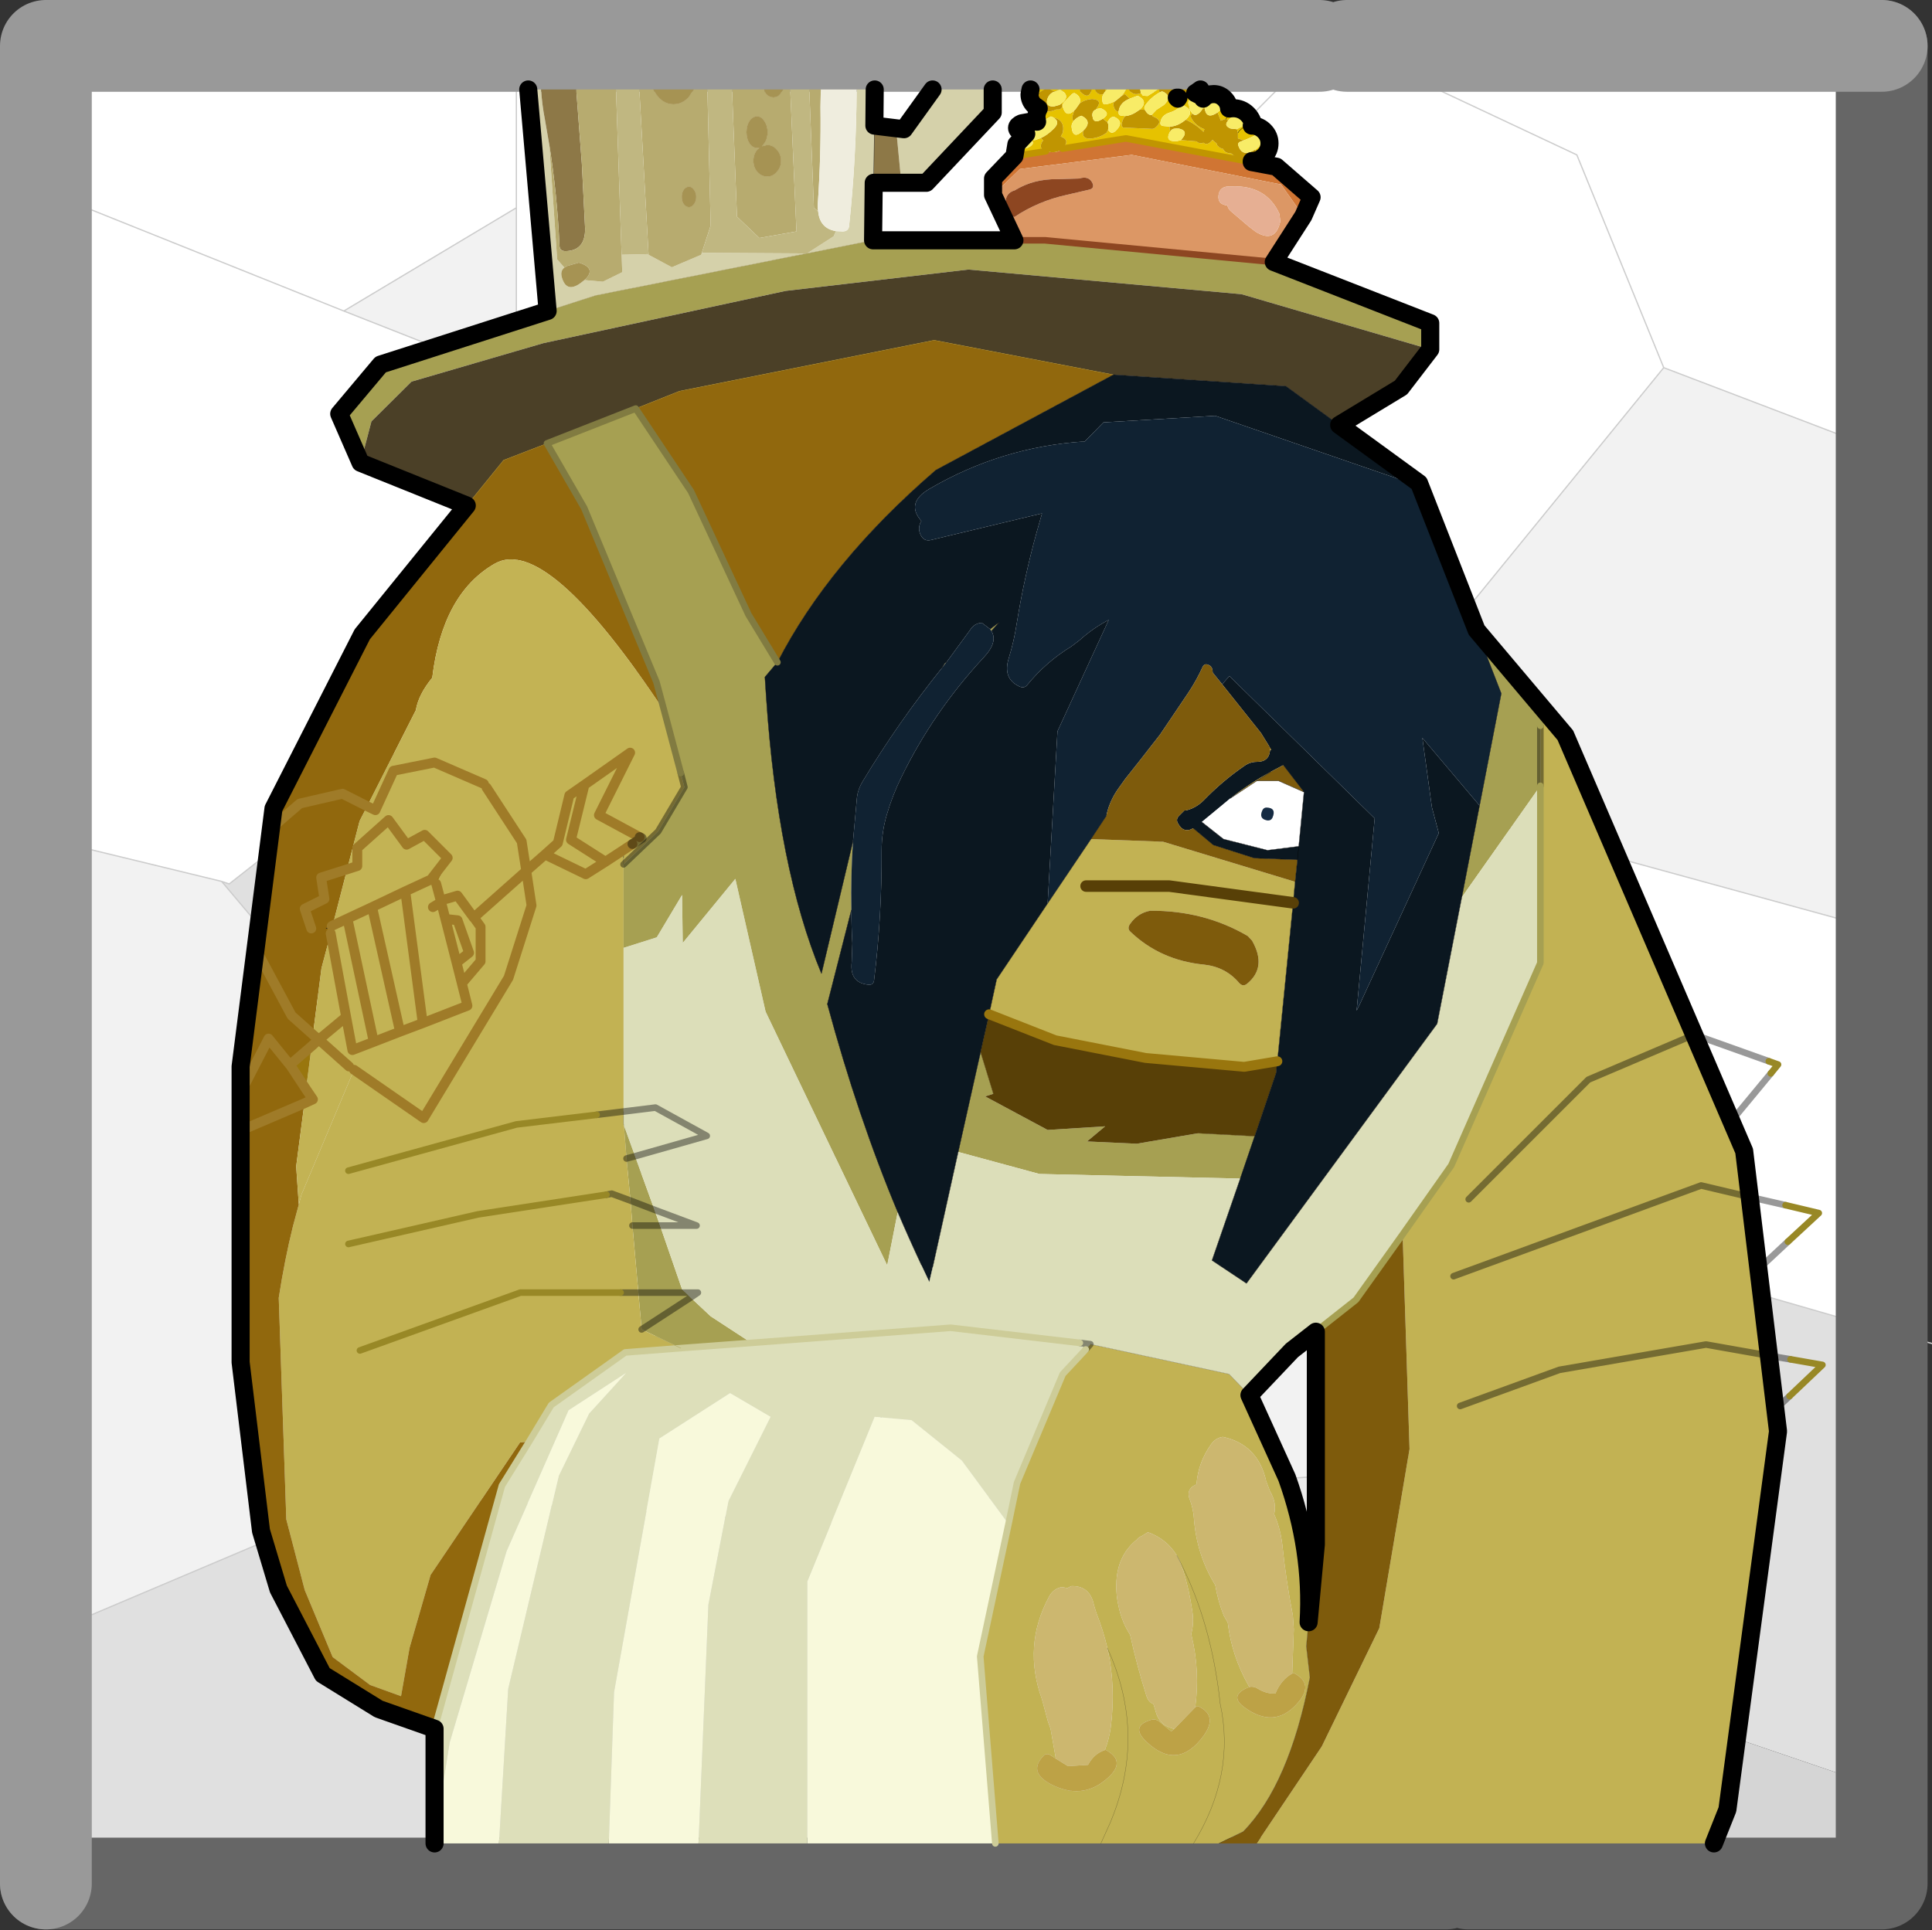 <?xml version="1.0"?>
<svg xmlns="http://www.w3.org/2000/svg" xmlns:xlink="http://www.w3.org/1999/xlink" width="76.7px" height="76.65px"><rect width="100%" height="100%" fill="#333333" stroke="none"/><g transform="matrix(1, 0, 0, 1, -238.75, -166.3)"><use xlink:href="#object-0" width="74.9" height="73" transform="matrix(1, 0, 0, 1, 240.55, 168.15)"/><use xlink:href="#object-1" width="42" height="42.05" transform="matrix(1.822, 0, 0, 1.822, 238.75, 166.3)"/><use xlink:href="#object-2" width="242.45" height="269.55" transform="matrix(0.261, 0, 0, 0.261, 247.95, 169.5)"/></g><defs><g transform="matrix(1, 0, 0, 1, -240.55, -168.15)" id="object-0"><path fill-rule="evenodd" fill="#ffffff" stroke="none" d="M259.25 168.15L259.25 174.55L259.25 168.15L240.55 168.15L240.55 173.9L252.4 178.65L240.55 173.9L240.55 199.6L247.55 201.3L247.85 201.4L258.6 192.95L259.25 192.95L259.25 181.35L259.25 174.55L252.4 178.65L259.25 181.35L259.25 192.95L274.7 192.95L274.7 184.55L278.65 180.75L291.15 168.15L278.65 180.75L293.15 195.2L304.8 180.9L301.35 172.45L292.2 168.15L301.35 172.45L304.8 180.9L313.45 184.2L313.45 168.15L292.2 168.15L291.15 168.15L259.25 168.15M255.85 211.15L270.6 214.15L270.8 214.7L275 226L274.9 226.1L274.1 226.75L273.8 226.95L253.65 225.65L253.75 225.55L256.95 212.35L255.85 211.15M300.7 215.35L299.35 204.6L293.75 197.85L313.45 203.25L313.45 219.1L300.8 215.45L300.7 215.35L300.8 215.45L300.7 215.55L300.7 215.35"/><path fill-rule="evenodd" fill="#f2f2f2" stroke="none" d="M252.4 178.65L259.25 174.55L259.25 181.35L252.4 178.65M274.7 192.95L274.7 184.55L278.65 180.75L293.15 195.2L304.8 180.9L313.45 184.2L313.45 203.25L293.75 197.85L292.95 196.85L276.1 202.8L270.8 214.7L275 226L295.25 224.65L294.3 223.75L295.25 224.65L300.7 215.55L300.7 215.35L299.35 204.6L293.75 197.85L292.95 196.85L276.1 202.8L274.7 203.25L274.7 192.95M247.55 201.3L255.85 211.15L256.95 212.35L253.75 225.55L253.65 225.65L240.55 231.2L240.55 199.6L247.55 201.3M292.95 196.85L294.3 196.4L293.15 195.2L294.3 196.4L292.95 196.85"/><path fill-rule="evenodd" fill="#e0e0e0" stroke="none" d="M259.25 192.95L274.7 192.95L274.7 203.25L276.1 202.8L270.8 214.7L270.6 214.15L255.85 211.15L247.55 201.3L247.85 201.4L258.6 192.95L259.25 192.95M240.55 231.2L253.65 225.65L273.8 226.95L273.65 227.1L284 241.15L240.55 241.15L240.55 231.2M300.8 215.45L313.45 219.1L313.45 237.3L304.35 234.2L304.8 233.75L295.25 224.65L300.7 215.55L300.8 215.45"/><path fill-rule="evenodd" fill="#d5d5d5" stroke="none" d="M313.45 237.3L313.45 241.15L297.05 241.15L304.35 234.2L313.45 237.3"/><path fill-rule="evenodd" fill="#ececec" stroke="none" d="M297.05 241.15L296.15 241.15L284.3 241.15L284 241.15L273.65 227.1L273.8 226.95L274.1 226.75L274.9 226.1L275 226L295.25 224.65L304.8 233.75L304.35 234.2L297.05 241.15"/><path fill="none" stroke="#cccccc" stroke-width="0.05" stroke-linecap="round" stroke-linejoin="round" d="M259.25 174.55L259.25 168.15M240.55 173.9L252.4 178.65L259.25 174.55L259.25 181.35L259.25 192.95L274.7 192.95L274.7 184.55L278.65 180.75L291.15 168.15M259.25 192.95L258.6 192.95L247.85 201.4L247.55 201.3L255.85 211.15L270.6 214.15L270.8 214.7L276.1 202.8L274.7 203.25L274.7 192.95M247.55 201.3L240.55 199.6M240.55 231.2L253.65 225.65L253.75 225.55L256.95 212.35L255.85 211.15M252.4 178.65L259.25 181.35M292.2 168.15L301.35 172.45L304.8 180.9L313.45 184.2M293.75 197.85L292.95 196.85L276.1 202.8M313.45 203.25L293.75 197.85L299.35 204.6L300.7 215.35L300.8 215.45L313.45 219.1L315.45 219.65M278.65 180.75L293.15 195.2L304.8 180.9M293.15 195.2L294.3 196.4L292.95 196.85M313.45 237.3L315 237.85M297.05 241.15L296.15 241.15M284.3 241.15L284 241.15L273.65 227.1L273.8 226.95L274.1 226.75L274.9 226.1L275 226L295.25 224.65L304.8 233.75L304.35 234.2L297.05 241.15M295.25 224.65L294.3 223.75M300.7 215.35L300.7 215.55L295.25 224.65M253.65 225.65L273.8 226.95M275 226L270.8 214.7"/></g><g transform="matrix(1, 0, 0, 1, -0.75, -6.35)" id="object-1"><path fill="none" stroke="#666666" stroke-width="2" stroke-linecap="round" stroke-linejoin="round" d="M41.75 7.35L41.75 47.4L32.75 47.4M32.25 47.4L1.75 47.4"/><path fill="none" stroke="#999999" stroke-width="2" stroke-linecap="round" stroke-linejoin="round" d="M1.75 47.4L1.75 7.35L29.5 7.35M41.75 7.35L30.1 7.35"/></g><g transform="matrix(1, 0, 0, 1, 1.35, 182.5)" id="object-2"><path fill-rule="evenodd" fill="#e6c200" stroke="none" d="M146.55 -179.9Q147.15 -180.45 148 -180.45Q148.95 -180.45 149.65 -179.75Q150.3 -179.1 150.35 -178.25L150.95 -178.3Q152.25 -178.3 153.15 -177.4Q153.85 -176.7 154.05 -175.7L153.8 -175.65L154.05 -175.65Q155 -175.55 155.7 -174.85Q156.5 -174.05 156.5 -172.95Q156.5 -171.85 155.7 -171.05L155.4 -170.8Q154.7 -170.25 153.8 -170.25L153.8 -170.1L134.65 -173.7L125 -172.15L125.4 -172.65Q125.85 -173.3 125.25 -173.75L124.75 -174L125.05 -174.55Q125.45 -176.5 123.6 -176.9L123.25 -177.05L121.2 -175.9Q120 -175.05 120.3 -173.8Q120.4 -173.35 120.85 -173.45L121.7 -173.75L122.1 -173.4L121.95 -173.25Q121.3 -172.15 122.4 -171.8L122.5 -171.75L117.7 -171L118 -172.8L119.5 -174.4L118.8 -174.6Q118.1 -174.9 118.1 -175.3Q118.1 -175.7 118.8 -176L120.45 -176.3L121.15 -176.25L121.05 -176.9Q121.05 -177.65 121.4 -178.25L120.7 -178.75Q120 -179.45 120 -180.4L120.15 -181.15L122.3 -181.15L121.5 -180.7Q120.8 -180.2 121 -179.35Q121.7 -177.05 124.05 -178.1L124.5 -178.1Q125 -178.25 124.95 -178.75L124.9 -179.05Q126.35 -180.2 124.65 -181.15L123.1 -181.15L123.8 -180.8Q124.25 -181.05 124.65 -181.15L127.7 -181.15Q127.65 -180.85 127.9 -180.65Q129.05 -179.55 129.45 -181.15L130 -181.15Q130.2 -180.35 131 -180.4L131.2 -180.4Q130.95 -179.9 131.1 -179.25Q131.2 -178.8 131.65 -178.9Q132.5 -179.05 133.2 -179.5L132.95 -179.3Q132.7 -179.1 132.75 -178.8Q132.95 -177.75 133.55 -177.8L133.55 -177.7Q133.5 -177.2 134 -177.15L134.55 -177.1Q134.05 -176.55 134 -175.65L134.2 -175.35L138.7 -175.15Q139 -175.2 139.2 -175.4Q140.45 -176.45 138.75 -177.05L138.7 -177.15L138.6 -177.3L139.3 -178.05L140.45 -178.8Q141.15 -179.45 141.1 -180Q143.2 -179.55 144.7 -181.05L144.8 -181.15L146 -181.15L145.3 -180.65L145.2 -180.6L146.5 -179.95L146.4 -179.75L146.55 -179.9M131.5 -181.15L131.75 -181.15L131.5 -180.85L131.5 -181.15M134.7 -181.15L135.1 -181.15Q135.75 -180.1 136.95 -180.6L137.25 -180.2L137.95 -180.15L139.55 -181.15L139.7 -181.15L139.8 -180.7Q138.5 -180 137.6 -178.75Q137.35 -178.4 137.55 -178.05L136.8 -178.1Q138.15 -179.35 136.45 -180.2L135.25 -179.75L134.5 -180.45L133.85 -180.05L134.3 -180.55L134.7 -181.15M146.35 -178.25Q147 -179.3 146.4 -179.75L145.1 -180.1L144.3 -179.6Q144 -179.1 144.3 -178.6Q144.25 -178.35 144.35 -178.1L144.75 -177.5L144.65 -177.4Q144.45 -177.1 144.6 -176.8Q145.25 -175.6 146.6 -175.1L146.45 -174.7Q145.25 -175.9 143.75 -176.55Q145.2 -177.8 143.5 -178.7L142.6 -178.3Q142.05 -177.85 141.35 -177.65Q140.05 -177.25 139.9 -176.1Q139.85 -175.7 140.25 -175.6L141.35 -175.5L141.3 -175.2L141.4 -174.75L141.35 -174.7Q140.5 -173.1 142.5 -173.3L143.05 -173.45L145.4 -173.25L145.65 -173.05L146.15 -172.95L146.45 -173.05Q147.05 -172.5 147.85 -173.5L148 -173.3L148.45 -172.95Q148.5 -172.65 148.7 -172.5Q149.1 -172.15 149.45 -172.1Q149.7 -171.45 150.7 -171.4Q151.25 -170.85 152 -170.65L152.55 -170.55Q153.7 -170.5 154.3 -171.6L154.35 -172Q156.2 -173.25 154.35 -174.2Q153.5 -173.75 152.6 -173.4L151.7 -173.7L151.7 -173.95L151.7 -174.55L151.55 -175.1L152.3 -175.5Q153.75 -176.75 151.85 -177.25L151.25 -177.15Q150.7 -176.95 150.3 -176.55L150.25 -176.45L149.85 -176.6L149.75 -176.65L149.1 -176.4L148.6 -177.65L148.7 -177.75Q150.45 -178.95 148.65 -179.85L147.05 -179.05Q146.6 -178.8 146.65 -178.35L146.65 -178.25L146.35 -178.25M150.35 -178.25L150.35 -178.1Q150.35 -177.25 149.85 -176.6Q150.35 -177.25 150.35 -178.1L150.35 -178.25M142.4 -179.9L142.55 -179.75L142.65 -179.9L142.4 -179.9M145.2 -180.6Q144.1 -179.95 142.65 -179.9Q144.1 -179.95 145.2 -180.6M153.8 -175.65Q152.7 -175.65 151.9 -174.85L151.7 -174.55L151.9 -174.85Q152.7 -175.65 153.8 -175.65M127.6 -179Q128 -180 126.85 -180.6Q126.6 -180.6 126.4 -180.4L125.2 -179.15Q124.95 -178.8 125.1 -178.35Q125.6 -176.8 126.8 -177.95L126.55 -177.15Q126.45 -176.6 126.7 -176.35L126.6 -176.2Q126.35 -175.8 126.4 -175.4Q126.6 -173.45 128.1 -174.85L128.15 -174.85Q127.9 -173.5 129.5 -173.7Q130.75 -173.85 131.7 -174.55L131.9 -174.9L131.95 -175.05L132 -174.95Q132.45 -174.25 133.1 -174.85Q134.55 -176.25 132.85 -177Q132.45 -177 132.15 -176.65L131.85 -176.15L131.15 -176.7Q132.5 -177.55 130.85 -178.3L130.3 -178.2L130.1 -178.1L130.25 -178.35Q131.15 -179.6 129.5 -179.7Q128.35 -179.6 127.6 -179M129.65 -176.75L129.65 -176.7L129.6 -176.7L129.65 -176.75M153.8 -170.25L152.55 -170.55L153.8 -170.25M119.1 -172.3L119.55 -172.2Q121.45 -173 119.6 -173.95Q118.05 -173.45 119.1 -172.3"/><path fill-rule="evenodd" fill="#d07533" stroke="none" d="M153.8 -170.1L156.6 -169.55L157.55 -169.4L162.9 -164.75L161.65 -161.9L158.25 -166.7L135.55 -171.2L118.55 -169.05L114.45 -165.1L114.45 -167.6L117.7 -171L122.5 -171.75Q124.1 -171.3 125 -172.15L134.65 -173.7L153.8 -170.1"/><path fill-rule="evenodd" fill="#dc9765" stroke="none" d="M161.65 -161.9L157.15 -154.9L122.35 -158.2L117.7 -158.2L114.45 -165.1L118.55 -169.05L135.55 -171.2L158.25 -166.7L161.65 -161.9M129.55 -166.95Q129 -168.05 127.55 -167.6L124.2 -167.5Q120.6 -167.55 117.75 -165.8Q116.35 -165.4 116.35 -163.9Q116.35 -162.55 117.3 -161.8L117.7 -161.75Q121.3 -164.15 125.6 -165.1L129.05 -165.9Q129.95 -166.1 129.55 -166.95M158.15 -161.1L158 -162.25Q156 -166.6 150.75 -166.4L150.4 -166.4Q148.95 -166.4 148.75 -165.1Q148.55 -163.65 150.1 -163.5Q150.2 -163 150.6 -162.65L153.35 -160.3L154.4 -159.5Q157.4 -157.65 158.15 -161.1"/><path fill-rule="evenodd" fill="#a6a052" stroke="none" d="M157.15 -154.9L180.95 -145.6L180.95 -141.6L152.25 -150L110.7 -153.75L82.9 -150.5L46.05 -142.55L26 -136.7L19.9 -130.65L18.25 -124.35L15 -131.8L21.3 -139.3L46.7 -147.45L54 -149.8L86.15 -156.2L86.2 -156.2L96.2 -158.2L117.7 -158.2L122.35 -158.2L157.15 -154.9M188 -98.9L197.7 -87.4L197.7 -84.35L197.7 -75.2L185.75 -58.25L188.45 -72.2L191.75 -89.25L188 -98.9M114 -99.05L115.45 -100.15L114.2 -98.75L114 -99.05M92.9 -56.3L89.25 -42Q93.9 -24.8 99.95 -10.35L98.35 -2.25L79.85 -40.85L75.25 -61.05L67.25 -51.3L67.15 -58.6L63.3 -52.15L58.25 -50.55L58.25 -63.25L63.5 -68.25L67.5 -75L66.95 -77.15L64.45 -86.55L63.25 -91L52.25 -117.5L46.6 -127.3L60.1 -132.6L68.5 -120L77.25 -101.25L81.65 -94L79.75 -91.75L79.95 -88.7Q81.7 -62.65 88.35 -46.65L93.15 -66.8Q92.8 -61.6 92.9 -56.3M109.15 -19.5L112.55 -34.7L114.5 -28.35L113.25 -27.95L122.75 -22.85L131.5 -23.4L128.75 -21.1L136.3 -20.75L145.65 -22.35L154.25 -21.9L152.05 -15.45L121.5 -16.15L109.15 -19.5M106.65 -93.1L107.1 -93.85L107.4 -94.05L107.3 -93.95L106.65 -93.1M66.95 10.35L63.1 8.5L61 7.5L60.5 1.9L59.6 -8.3L59.3 -12.1L58.7 -18.5L60 -18.85L58.7 -18.5L58.3 -23.55L60 -18.85L62.95 -10.7L59.3 -12.1L62.95 -10.7L63.8 -8.3L67.15 1.4L67.7 1.9L68.45 2.65L71.5 5.5L77.7 9.55L66.95 10.35M63.8 -8.3L59.6 -8.3L63.8 -8.3M61 7.5L68.45 2.65L61 7.5M67.7 1.9L60.5 1.9L67.7 1.9"/><path fill-rule="evenodd" fill="#4b4027" stroke="none" d="M180.95 -141.6L176.5 -135.8L167.1 -130.1L159 -136L132.75 -137.75L105.5 -143L66.75 -135.25L60.1 -132.6L46.6 -127.3L40 -124.75L34.4 -117.85L18.25 -124.35L19.9 -130.65L26 -136.7L46.05 -142.55L82.9 -150.5L110.7 -153.75L152.25 -150L180.95 -141.6"/><path fill-rule="evenodd" fill="#0b1720" stroke="none" d="M167.1 -130.1L179.25 -121.25L179.15 -120.85L148.25 -131.5L131.25 -130.5L128.4 -127.6Q115.75 -126.8 104.8 -120.4Q101.1 -118.25 103.55 -115.5Q102.9 -114.45 103.45 -113.35Q103.95 -112.35 105 -112.6L121.9 -116.65L121.1 -113.85Q119.2 -107 118.05 -99.9Q117.65 -97.25 116.85 -94.65Q115.85 -91.5 118.5 -90.3Q119.2 -90 119.65 -90.55Q122.5 -94.05 126.35 -96.4L127.6 -97.35Q129.65 -99.2 132.05 -100.45L124.25 -83.5L122.75 -57.3L115 -45.75L113.85 -40.45L112.55 -34.7L109.15 -19.5L105.3 -2.1L104.75 0.25L103.55 -2.3Q101.7 -6.25 99.95 -10.35Q93.9 -24.8 89.25 -42L92.9 -56.3Q92.9 -53.8 93.05 -51.25L92.95 -48.4Q92.6 -45.25 95.45 -44.95Q96.25 -44.85 96.35 -45.6Q97.55 -55.3 97.5 -65.35Q97.5 -68.15 98.3 -70.85Q99.15 -73.75 100.5 -76.5Q105.35 -86.45 113 -94.7Q115.25 -97.1 114.2 -98.75L115.45 -100.15L114 -99.05L112.75 -100Q111.6 -99.95 110.95 -98.9L107.4 -94.05L107.1 -93.85L106.65 -93.1Q100.05 -84.9 94.6 -75.85Q93.9 -74.7 93.75 -73.45L93.15 -66.8L88.35 -46.65Q81.7 -62.65 79.95 -88.7L79.75 -91.75L81.65 -94Q89.45 -109.2 105.75 -123.25L132.75 -137.75L159 -136L167.1 -130.1M149.3 -90.65L150.4 -91.9L172.5 -70.25L169.75 -41L170.3 -42.1L170.25 -42L182.25 -68L181.2 -71.95L179.75 -82.5L188.45 -72.2L185.75 -58.25L182 -39L153 0.5L147.75 -3L152.05 -15.45L154.25 -21.9L157.5 -31.5L157.7 -33.3L160.1 -57.4L160.4 -60.6L160.75 -63.95L154.2 -64.2L147.95 -66.2L144.9 -68.75Q143.4 -67.9 142.55 -69.55Q142.25 -70.1 142.7 -70.6L143.55 -71.45L143.75 -71.45Q145.3 -71.8 146.5 -73Q149.35 -75.95 152.7 -78.25Q153.55 -78.85 154.55 -78.85Q156.35 -78.85 156.55 -80.4L156.6 -80.65L156.8 -80.7L156.5 -81.15L155.2 -83.25L149.3 -90.65M161.75 -74.25L158.6 -78.35L156.7 -77.35Q153.45 -75.55 150.55 -73.3L148.2 -71.35L146.2 -69.7L149.5 -67.1L156.2 -65.4L160.95 -66L160.75 -63.95L160.95 -66L161.75 -74.25"/><path fill-rule="evenodd" fill="#102232" stroke="none" d="M179.25 -121.25L188 -98.9L191.75 -89.25L188.45 -72.2L179.75 -82.5L181.2 -71.95L182.25 -68L170.25 -42L170.3 -42.1L169.75 -41L172.5 -70.25L150.4 -91.9L149.3 -90.65L147.85 -92.45L147.85 -92.55Q147.85 -93.55 146.85 -93.7Q146.5 -93.65 146.35 -93.35Q145.45 -91.35 144.2 -89.45L139.85 -83L136.65 -78.9L134.55 -76.25L133.55 -74.85Q132.25 -73.05 131.75 -70.95L131.7 -70.65L129.35 -67.1L122.75 -57.3L124.25 -83.5L132.05 -100.45Q129.65 -99.2 127.6 -97.35L126.35 -96.4Q122.5 -94.05 119.65 -90.55Q119.2 -90 118.5 -90.3Q115.85 -91.5 116.85 -94.65Q117.65 -97.25 118.05 -99.9Q119.2 -107 121.1 -113.85L121.9 -116.65L105 -112.6Q103.95 -112.35 103.45 -113.35Q102.9 -114.45 103.55 -115.5Q101.1 -118.25 104.8 -120.4Q115.75 -126.8 128.4 -127.6L131.25 -130.5L148.25 -131.5L179.15 -120.85L179.25 -121.25M107.4 -94.05L110.95 -98.9Q111.6 -99.95 112.75 -100L114 -99.05L114.2 -98.75Q115.25 -97.1 113 -94.7Q105.35 -86.45 100.5 -76.5Q99.15 -73.75 98.3 -70.85Q97.5 -68.15 97.5 -65.35Q97.55 -55.3 96.35 -45.6Q96.25 -44.85 95.45 -44.95Q92.6 -45.25 92.95 -48.4L93.05 -51.25Q92.9 -53.8 92.9 -56.3Q92.8 -61.6 93.15 -66.8L93.75 -73.45Q93.9 -74.7 94.6 -75.85Q100.05 -84.9 106.65 -93.1L107.3 -93.95L107.4 -94.05"/><path fill-rule="evenodd" fill="#c2b253" stroke="none" d="M197.7 -87.4L198.75 -86.15L201.5 -82.9L221.1 -37.35L205 -30.5L186.8 -12.3L205 -30.5L221.1 -37.35L226.75 -24.2L228.7 -19.65L229.55 -12.65L230.9 -1.7L232.5 11.5L222.9 9.8L200.6 13.65L185.5 19.15L200.6 13.65L222.9 9.8L232.5 11.5L233.45 19.65L233.85 23L226.15 80.55L224.1 85.7L154.55 85.7L164.45 70.95L173.2 52.95L177.8 25.7L176.75 -6.95L184.15 -17.45L197.7 -48.25L197.7 -75.2L197.7 -84.35L197.7 -87.4M148.8 85.7L144.95 85.7L130.85 85.7L114.8 85.7L112.5 57.25L116.8 37.1L118.1 30.85L125.05 14.3L128.55 10.55L129.25 9.75L150.35 14.3L153.45 17.5L159.15 30.05Q163.1 41.05 162.45 52.05L162.1 55.7L162.65 60.45Q159.5 76.75 152.5 83.9L148.8 85.7M113.85 -40.45L115 -45.75L122.75 -57.3L129.35 -67.1L140.3 -66.7L160.4 -60.6L160.1 -57.4L141.25 -59.95L128.6 -59.95L141.25 -59.95L160.1 -57.4L157.7 -33.3L152.65 -32.45L137.65 -33.8L123.9 -36.5L113.85 -40.45M43.45 -62.25L46.3 -64.75L52.5 -61.75L55.5 -63.65L58.25 -65.45L58.25 -64.3L58.25 -63.25L58.25 -50.55L58.25 -25.65L54.15 -25.15L58.25 -25.65L58.25 -23.75L58.3 -23.55L58.7 -18.5L59.3 -12.1L56.45 -13.15L55.65 -13L36.1 -10L16.4 -5.5L36.1 -10L55.65 -13L56.45 -13.15L59.3 -12.1L59.6 -8.3L60.5 1.9L61 7.5L63.1 8.5L66.95 10.35L58.5 11L47.25 19L43.9 24.55L42.5 24.7L28.9 44.85L25.7 55.95L24.4 63.3L19.7 61.6L14 57.35L9.75 47.15L6.95 36.4L5.8 2.7Q6.7 -3.1 7.95 -8.15L8.85 -11.5L9.25 -13L17.25 -32L27.85 -24.65L40.75 -46L44.25 -57L43.45 -62.25M57.8 1.9L60.5 1.9L57.8 1.9L42.55 1.9L18.15 10.7L42.55 1.9L57.8 1.9M16.4 -16.65L42 -23.7L42.05 -23.7L54.15 -25.15L42.05 -23.7L42 -23.7L16.4 -16.65M135.3 -54.2Q134.8 -53.5 135.35 -53Q139.9 -48.65 146.55 -48Q149.8 -47.65 151.85 -45.25Q152.45 -44.55 153.1 -45.1Q156.15 -47.6 153.85 -51.65L153.2 -52.35Q146.55 -56.25 138.35 -56.2Q136.45 -55.85 135.3 -54.2M184.5 -0.6L222.15 -14.4L229.55 -12.65L222.15 -14.4L184.5 -0.6M142.4 41.9Q140.9 39.4 138 38.35L137.05 38.95Q136.6 39.1 136.3 39.5Q133.3 41.9 133.2 46.25Q133.15 47.95 133.55 49.65Q134.05 52.05 135.3 53.95Q136.3 58.55 137.75 63.15Q138.05 64.2 138.85 64.5L139.3 66Q139.85 67.5 141.25 68.05L142 68.3L141.55 68.65L139.9 67.3Q139.3 66.7 138.5 66.9Q135.2 67.85 137.85 70.3Q142.55 74.7 146.5 69.3Q148.7 66.2 145.6 64.8Q145.35 64.85 145.2 65Q145.95 59.55 144.65 54.1L144.6 53.8Q145.05 52.15 144.75 50.3Q144.3 47.2 143.4 44.25L142.85 42.75L142.4 41.9M144.95 85.7Q151.35 75.25 149 64.45Q147.7 52.2 142.85 42.75Q147.7 52.2 149 64.45Q151.35 75.25 144.95 85.7M131.85 56Q131.2 53.25 130.15 50.6L129.8 49.45Q129.2 46.5 126.4 46.55L126.05 46.7L125.75 46.85L124.9 46.7Q123.6 46.95 122.95 48.2Q118.95 55.65 121.9 63.8L122.8 67.15L123.2 68.25L124 72.8L123.15 72.25Q122.55 71.9 122.1 72.4Q119.75 74.85 123.25 76.7Q127.9 79.1 131.6 76Q134.95 73.25 131.55 71.45L131.45 71.5Q132.1 69.9 132.35 68.05Q133.15 61.85 131.85 56Q137.9 69.25 132.25 82.6L130.85 85.7L132.25 82.6Q137.9 69.25 131.85 56M159.95 59.85L160.2 53.15L160.05 51Q159 45.65 158.45 40.25Q158.15 37.75 157.2 35.6Q157.65 33.95 156.55 32.05L156 30.6Q154.75 25 149.4 23.85Q148.3 24 147.6 25Q145.65 27.75 145.4 31.05Q143.7 31.8 144.4 33.45Q144.9 34.8 145 36.2Q145.4 41.75 148.25 46.4Q148.65 48.8 149.55 51.05L150.15 52.1Q150.75 57.2 153.35 61.75L153.45 61.9L152.95 62.1Q150.35 63.35 152.75 65.05Q157.2 68.25 160.6 64.55Q163.5 61.45 160.15 59.75L159.95 59.85"/><path fill-rule="evenodd" fill="#7e5b0c" stroke="none" d="M154.55 85.7L148.8 85.7L152.5 83.9Q159.5 76.75 162.65 60.45L162.1 55.7L162.45 52.05L163.55 40.2L163.55 7.85L163.95 7.5L169.65 3L176.75 -6.95L177.8 25.7L173.2 52.95L164.45 70.95L154.55 85.7M129.35 -67.1L131.7 -70.65L131.75 -70.95Q132.25 -73.05 133.55 -74.85L134.55 -76.25L136.65 -78.9L139.85 -83L144.2 -89.45Q145.45 -91.35 146.35 -93.35Q146.5 -93.65 146.85 -93.7Q147.85 -93.55 147.85 -92.55L147.85 -92.45L149.3 -90.65L155.2 -83.25L156.5 -81.15L156.5 -81.1L156.6 -80.65L156.55 -80.4Q156.35 -78.85 154.55 -78.85Q153.55 -78.85 152.7 -78.25Q149.35 -75.95 146.5 -73Q145.3 -71.8 143.75 -71.45L143.55 -71.45L142.7 -70.6Q142.25 -70.1 142.55 -69.55Q143.4 -67.9 144.9 -68.75L147.95 -66.2L154.2 -64.2L160.75 -63.95L160.4 -60.6L140.3 -66.7L129.35 -67.1M154.55 -75.95L156.7 -77.35L158.6 -78.35L161.75 -74.25L157.9 -75.95L154.55 -75.95M135.3 -54.2Q136.45 -55.85 138.35 -56.2Q146.55 -56.25 153.2 -52.35L153.85 -51.65Q156.15 -47.6 153.1 -45.1Q152.45 -44.55 151.85 -45.25Q149.8 -47.65 146.55 -48Q139.9 -48.65 135.35 -53Q134.8 -53.5 135.3 -54.2"/><path fill-rule="evenodd" fill="#f8f9db" stroke="none" d="M114.8 85.7L86.2 85.7L86.2 45.85L96.45 20.8L102.05 21.3L109.7 27.45L116.8 37.1L112.5 57.25L114.8 85.7M69.65 85.7L56 85.7L56.8 62.7L63.7 24.1L74.45 17.2L80.6 20.8L74.2 33.6L71.15 49.4L69.65 85.7M39.3 85.7L29.5 85.7L29.5 84.75L31.8 70.35L40.45 41.25L49.9 19.8L58.6 14.15L53 20.3L48.4 29.75L40.7 62.2L39.3 85.7"/><path fill-rule="evenodd" fill="#dddfba" stroke="none" d="M86.2 85.7L69.65 85.7L71.15 49.4L74.2 33.6L80.6 20.8L74.45 17.2L63.7 24.1L56.8 62.7L56 85.7L39.3 85.7L40.7 62.2L48.4 29.75L53 20.3L58.6 14.15L49.9 19.8L40.45 41.25L31.8 70.35L29.5 84.75L29.5 68.25L39.75 31.25L43.9 24.55L47.25 19L58.5 11L66.95 10.35L77.7 9.55L108 7.25L127.65 9.55L129.25 9.75L128.55 10.55L125.05 14.3L118.1 30.85L116.8 37.1L109.7 27.45L102.05 21.3L96.45 20.8L86.2 45.85L86.2 85.7"/><path fill-rule="evenodd" fill="#91680d" stroke="none" d="M29.5 68.25L21 65.25L12.5 60L5.75 47L3.1 38.15L0 12.5L0 -22.75L0 -28.5L0 -32.5L2.3 -50.4L4.65 -68.75L5 -71.75L18.5 -98.25L34.4 -117.85L40 -124.75L46.6 -127.3L52.25 -117.5L63.25 -91L64.45 -86.55Q46.55 -113.55 38.65 -109Q30.7 -104.45 29.15 -91.65Q27.05 -89.1 26.65 -86.7L19.25 -72.1L18.1 -69.85L16.2 -62.5L12.25 -61.25L12.75 -58L9.75 -56.5L10.75 -53.5L9.75 -56.5L12.75 -58L12.25 -61.25L16.2 -62.5L14 -53.95L13.85 -53.85L13.55 -53.5L13 -53.5L13.5 -53.7L13.85 -53.85L13.95 -53.85L13.7 -52.75L12.3 -47.45L11 -37.35L11.9 -36.6L10.8 -35.6L7.5 -32.75L7.65 -32.55L4.25 -36.75L0 -28.5L4.25 -36.75L7.65 -32.55L9.95 -29.05L11 -27.5L9.7 -26.9L8.45 -17.3L8.85 -11.5L7.95 -8.15Q6.7 -3.1 5.8 2.7L6.95 36.4L9.75 47.15L14 57.35L19.7 61.6L24.4 63.3L25.7 55.95L28.9 44.85L42.5 24.7L43.9 24.55L39.75 31.25L29.5 68.25M132.75 -137.75L105.75 -123.25Q89.45 -109.2 81.65 -94L77.25 -101.25L68.5 -120L60.1 -132.6L66.75 -135.25L105.5 -143L132.75 -137.75M19.25 -72.1L15.5 -74L9 -72.5L4.65 -68.75L9 -72.5L15.5 -74L19.25 -72.1M2.3 -50.4L7.75 -40.25L11 -37.35L7.75 -40.25L2.3 -50.4M0 -22.75L9.7 -26.9L0 -22.75"/><path fill-rule="evenodd" fill="#d5d1aa" stroke="none" d="M46.7 -147.45L43.75 -181.15L45.7 -181.15Q45.85 -178.8 46.3 -176.5L46.95 -172.75L48.15 -155.3L49.25 -154.05Q48.6 -153.55 48.85 -152.6Q49.6 -149.9 52.1 -152L52.3 -152.15L55.1 -151.9L58.05 -153.35L57.95 -156L62.05 -156.1L62.05 -156L65.6 -154.1L70.05 -156L70.15 -156.3L86.15 -156.2L86.2 -156.2L96.2 -158.2L96.3 -166.95L96.4 -175.65L96.45 -181.15L93.7 -181.15Q93.65 -170.65 92.55 -160.35Q92.45 -159.55 91.55 -159.55L90.55 -159.6L90.2 -158.8L86.15 -156.2L54 -149.8L46.7 -147.45M99.7 -175.25L100.9 -175.1L105.25 -181.15L114.4 -181.15L114.4 -177.65L104.3 -166.95L100.5 -166.95L99.7 -175.25"/><path fill-rule="evenodd" fill="#8d7847" stroke="none" d="M45.7 -181.15L51.05 -181.15L51.9 -169.9L52.4 -160Q52.45 -156.6 49.4 -156.55Q48.5 -156.55 48.5 -157.45Q48.15 -165.25 46.95 -172.75L46.3 -176.5Q45.85 -178.8 45.7 -181.15M96.4 -175.65L99.7 -175.25L100.5 -166.95L96.3 -166.95L96.4 -175.65"/><path fill-rule="evenodd" fill="#b7ab6f" stroke="none" d="M51.05 -181.15L57.1 -181.15L57.95 -156L58.05 -153.35L55.1 -151.9L52.3 -152.15Q54.25 -153.95 51.45 -154.8L49.7 -154.3L49.25 -154.05L48.15 -155.3L46.95 -172.75Q48.15 -165.25 48.5 -157.45Q48.5 -156.55 49.4 -156.55Q52.45 -156.6 52.4 -160L51.9 -169.9L51.05 -181.15M60.65 -181.15L62.8 -181.15Q63.05 -180.6 63.45 -180.1Q64.45 -178.9 65.85 -178.9Q67.25 -178.9 68.25 -180.1L68.9 -181.15L71 -181.15L71.5 -160.45L70.15 -156.3L70.05 -156L65.6 -154.1L62.05 -156L62.05 -156.1L60.65 -181.15M74.75 -181.15L79.65 -181.15Q79.7 -180.7 80 -180.4Q80.45 -179.95 81.05 -179.95Q81.65 -179.95 82.05 -180.4L82.5 -181.15L83.6 -181.15L84.55 -159.55L78.9 -158.55L75.5 -161.8L74.75 -181.15M86.5 -181.15L88.25 -181.15L88.2 -178.5Q88.3 -171.2 87.8 -163.85Q87.75 -163.2 87.85 -162.6L87.2 -163.15L86.5 -181.15M81.55 -168.6Q82.2 -169.3 82.2 -170.3Q82.2 -171.3 81.55 -172Q80.95 -172.7 80.1 -172.7L79.3 -172.5L79.65 -172.95Q80.15 -173.65 80.15 -174.65Q80.15 -175.65 79.65 -176.35Q79.2 -177.05 78.55 -177.05Q77.9 -177.05 77.4 -176.35Q76.95 -175.65 76.95 -174.65Q76.95 -173.65 77.4 -172.95Q77.9 -172.25 78.55 -172.25L79 -172.3L78.6 -172Q78 -171.3 78 -170.3Q78 -169.3 78.6 -168.6Q79.25 -167.9 80.1 -167.9Q80.95 -167.9 81.55 -168.6M68.95 -163.7Q69.3 -164.15 69.3 -164.8Q69.3 -165.45 68.95 -165.9Q68.65 -166.35 68.2 -166.35Q67.75 -166.35 67.4 -165.9Q67.1 -165.45 67.1 -164.8Q67.1 -164.15 67.4 -163.7Q67.75 -163.25 68.2 -163.25Q68.65 -163.25 68.95 -163.7"/><path fill-rule="evenodd" fill="#c0b781" stroke="none" d="M57.1 -181.15L60.65 -181.15L62.05 -156.1L57.95 -156L57.1 -181.15M71 -181.15L74.75 -181.15L75.5 -161.8L78.9 -158.55L84.55 -159.55L83.6 -181.15L86.5 -181.15L87.2 -163.15L87.85 -162.6Q88.1 -160 90.55 -159.6L90.2 -158.8L86.15 -156.2L70.15 -156.3L71.5 -160.45L71 -181.15"/><path fill-rule="evenodd" fill="#a69353" stroke="none" d="M62.8 -181.15L68.9 -181.15L68.25 -180.1Q67.25 -178.9 65.85 -178.9Q64.45 -178.9 63.45 -180.1Q63.05 -180.6 62.8 -181.15M79.65 -181.15L82.5 -181.15L82.05 -180.4Q81.65 -179.95 81.05 -179.95Q80.45 -179.95 80 -180.4Q79.7 -180.7 79.65 -181.15M81.55 -168.6Q80.95 -167.9 80.1 -167.9Q79.25 -167.9 78.6 -168.6Q78 -169.3 78 -170.3Q78 -171.3 78.6 -172L79 -172.3L78.55 -172.25Q77.9 -172.25 77.4 -172.95Q76.95 -173.65 76.95 -174.65Q76.95 -175.65 77.4 -176.35Q77.9 -177.05 78.55 -177.05Q79.2 -177.05 79.65 -176.35Q80.15 -175.65 80.15 -174.65Q80.15 -173.65 79.65 -172.95L79.3 -172.5L80.1 -172.7Q80.95 -172.7 81.55 -172Q82.2 -171.3 82.2 -170.3Q82.2 -169.3 81.55 -168.6M52.3 -152.15L52.1 -152Q49.6 -149.9 48.85 -152.6Q48.6 -153.55 49.25 -154.05L49.7 -154.3L51.45 -154.8Q54.25 -153.95 52.3 -152.15M79.3 -172.5L79 -172.3L79.3 -172.5M68.95 -163.7Q68.65 -163.25 68.2 -163.25Q67.75 -163.25 67.4 -163.7Q67.1 -164.15 67.1 -164.8Q67.1 -165.45 67.4 -165.9Q67.75 -166.35 68.2 -166.35Q68.65 -166.35 68.95 -165.9Q69.3 -165.45 69.3 -164.8Q69.3 -164.15 68.95 -163.7"/><path fill-rule="evenodd" fill="#efedde" stroke="none" d="M88.25 -181.15L93.7 -181.15Q93.65 -170.65 92.55 -160.35Q92.45 -159.55 91.55 -159.55L90.55 -159.6Q88.1 -160 87.85 -162.6Q87.75 -163.2 87.8 -163.85Q88.3 -171.2 88.2 -178.5L88.25 -181.15"/><path fill-rule="evenodd" fill="#c09501" stroke="none" d="M122.3 -181.15L123.1 -181.15L123.8 -180.8L123.5 -180.7Q122.95 -180.35 122.75 -179.8Q122.3 -178.55 123.65 -178.55L124.55 -178.8L124.9 -179.05L124.95 -178.75Q125 -178.25 124.5 -178.1L124.05 -178.1Q121.7 -177.05 121 -179.35Q120.8 -180.2 121.5 -180.7L122.3 -181.15M127.7 -181.15L129.45 -181.15Q129.05 -179.55 127.9 -180.65Q127.65 -180.85 127.7 -181.15M130 -181.15L131.5 -181.15L131.5 -180.85L131.2 -180.4L131 -180.4Q130.2 -180.35 130 -181.15M135.1 -181.15L136.8 -181.15L136.95 -180.6Q135.75 -180.1 135.1 -181.15M139.7 -181.15L144.8 -181.15L144.7 -181.05Q143.2 -179.55 141.1 -180Q141 -180.5 140.15 -180.9L139.8 -180.7L139.7 -181.15M146.35 -178.25L146.65 -178.25Q146.9 -176.5 148.6 -177.65L149.1 -176.4L149.75 -176.65L149.85 -176.6L150.25 -176.45Q149.45 -175.65 150.6 -175.2L151.55 -175.1L151.7 -174.55L151.7 -173.95L151.7 -173.7L152.6 -173.4L152.05 -173.2Q151.65 -173.05 151.75 -172.65Q152.35 -170.75 154.3 -172L154.35 -172L154.3 -171.6Q153.7 -170.5 152.55 -170.55L152 -170.65Q151.25 -170.85 150.7 -171.4Q149.7 -171.45 149.45 -172.1Q149.1 -172.15 148.7 -172.5Q148.5 -172.65 148.45 -172.95L148 -173.3L147.85 -173.5Q147.05 -172.5 146.45 -173.05L146.15 -172.95L145.65 -173.05L145.4 -173.25L143.05 -173.45L143.15 -173.6Q144.35 -174.95 142.45 -175.25L142.2 -175.2Q141.65 -175.2 141.4 -174.75L141.3 -175.2L141.35 -175.5Q142.45 -175.55 143.5 -176.35L143.75 -176.55Q145.25 -175.9 146.45 -174.7L146.6 -175.1Q145.25 -175.6 144.6 -176.8Q144.45 -177.1 144.65 -177.4L144.75 -177.5Q145.35 -176.9 146.15 -177.95L146.35 -178.25M133.2 -179.5L133.85 -180.05L134.5 -180.45L135.25 -179.75L134.9 -179.6Q133.7 -179 133.55 -177.8Q132.95 -177.75 132.75 -178.8Q132.7 -179.1 132.95 -179.3L133.2 -179.5M127.6 -179Q128.35 -179.6 129.5 -179.7Q131.15 -179.6 130.25 -178.35L130.1 -178.1Q129.5 -177.85 129.55 -177.15L129.65 -176.75L129.6 -176.7L129.65 -176.7Q129.95 -176 130.9 -176.55L131.15 -176.7L131.85 -176.15Q132.1 -175.75 131.95 -175.05L131.9 -174.9L131.7 -174.55Q130.75 -173.85 129.5 -173.7Q127.9 -173.5 128.15 -174.85Q129.65 -176.3 127.9 -177.15Q127.2 -176.95 126.7 -176.35Q126.45 -176.6 126.55 -177.15L126.8 -177.95L127 -178.15L127.6 -179M123.6 -176.9Q125.45 -176.5 125.05 -174.55L124.75 -174L125.25 -173.75Q125.85 -173.3 125.4 -172.65L125 -172.15Q124.1 -171.3 122.5 -171.75L122.4 -171.8Q121.3 -172.15 121.95 -173.25L122.1 -173.4L121.7 -173.75Q122.7 -174.2 123.6 -175.1Q124.8 -176.2 123.6 -176.9M138.6 -177.3L138.7 -177.15L138.75 -177.05Q140.45 -176.45 139.2 -175.4Q139 -175.2 138.7 -175.15L134.2 -175.35L134 -175.65Q134.05 -176.55 134.55 -177.1Q135.55 -177.2 136.5 -177.9L136.8 -178.1L137.55 -178.05Q138.05 -177.15 138.6 -177.3"/><path fill-rule="evenodd" fill="#f8ec67" stroke="none" d="M131.75 -181.15L134.7 -181.15L134.3 -180.55L133.85 -180.05L133.2 -179.5Q132.5 -179.05 131.65 -178.9Q131.2 -178.8 131.1 -179.25Q130.95 -179.9 131.2 -180.4L131.5 -180.85L131.75 -181.15M136.8 -181.15L139.55 -181.15L137.95 -180.15L137.25 -180.2L136.95 -180.6L136.8 -181.15M146.4 -179.75Q147 -179.3 146.35 -178.25L146.15 -177.95Q145.35 -176.9 144.75 -177.5L144.35 -178.1Q144.25 -178.35 144.3 -178.6Q144 -179.1 144.3 -179.6L145.1 -180.1L146.4 -179.75M146.65 -178.25L146.65 -178.35Q146.6 -178.8 147.05 -179.05L148.65 -179.85Q150.45 -178.95 148.7 -177.75L148.6 -177.65Q146.9 -176.5 146.65 -178.25M143.75 -176.55L143.5 -176.35Q142.45 -175.55 141.35 -175.5L140.25 -175.6Q139.85 -175.7 139.9 -176.1Q140.05 -177.25 141.35 -177.65Q142.05 -177.85 142.6 -178.3L143.5 -178.7Q145.2 -177.8 143.75 -176.55M141.4 -174.75Q141.65 -175.2 142.2 -175.2L142.45 -175.25Q144.35 -174.95 143.15 -173.6L143.05 -173.45L142.5 -173.3Q140.5 -173.1 141.35 -174.7L141.4 -174.75M154.35 -172L154.3 -172Q152.35 -170.75 151.75 -172.65Q151.65 -173.05 152.05 -173.2L152.6 -173.4Q153.5 -173.75 154.35 -174.2Q156.2 -173.25 154.35 -172M151.55 -175.1L150.6 -175.2Q149.45 -175.65 150.25 -176.45L150.3 -176.55Q150.7 -176.95 151.25 -177.15L151.85 -177.25Q153.75 -176.75 152.3 -175.5L151.55 -175.1M124.9 -179.05L124.55 -178.8L123.65 -178.55Q122.3 -178.55 122.75 -179.8Q122.95 -180.35 123.5 -180.7L123.8 -180.8Q124.25 -181.05 124.65 -181.15Q126.35 -180.2 124.9 -179.05M126.8 -177.95Q125.6 -176.8 125.1 -178.35Q124.95 -178.8 125.2 -179.15L126.4 -180.4Q126.6 -180.6 126.85 -180.6Q128 -180 127.6 -179L127 -178.15L126.8 -177.95M130.1 -178.1L130.3 -178.2L130.85 -178.3Q132.5 -177.55 131.15 -176.7L130.9 -176.55Q129.95 -176 129.65 -176.7L129.65 -176.75L129.55 -177.15Q129.5 -177.85 130.1 -178.1M131.85 -176.15L132.15 -176.65Q132.45 -177 132.85 -177Q134.55 -176.25 133.1 -174.85Q132.45 -174.25 132 -174.95L131.95 -175.05Q132.1 -175.75 131.85 -176.15M128.15 -174.85L128.1 -174.85Q126.6 -173.45 126.4 -175.4Q126.35 -175.8 126.6 -176.2L126.7 -176.35Q127.2 -176.95 127.9 -177.15Q129.65 -176.3 128.15 -174.85M121.7 -173.75L120.85 -173.45Q120.4 -173.35 120.3 -173.8Q120 -175.05 121.2 -175.9L123.25 -177.05L123.6 -176.9Q124.8 -176.2 123.6 -175.1Q122.7 -174.2 121.7 -173.75M139.8 -180.7L140.15 -180.9Q141 -180.5 141.1 -180Q141.15 -179.45 140.45 -178.8L139.3 -178.05L138.6 -177.3Q138.05 -177.15 137.55 -178.05Q137.35 -178.4 137.6 -178.75Q138.5 -180 139.8 -180.7M134.55 -177.1L134 -177.15Q133.5 -177.2 133.55 -177.7L133.55 -177.8Q133.7 -179 134.9 -179.6L135.25 -179.75L136.45 -180.2Q138.15 -179.35 136.8 -178.1L136.5 -177.9Q135.55 -177.2 134.55 -177.1M119.1 -172.3Q118.05 -173.45 119.6 -173.95Q121.45 -173 119.55 -172.2L119.1 -172.3"/><path fill-rule="evenodd" fill="#8d4621" stroke="none" d="M129.55 -166.95Q129.95 -166.1 129.05 -165.9L125.6 -165.1Q121.3 -164.15 117.7 -161.75L117.3 -161.8Q116.35 -162.55 116.35 -163.9Q116.35 -165.4 117.75 -165.8Q120.6 -167.55 124.2 -167.5L127.55 -167.6Q129 -168.05 129.55 -166.95"/><path fill-rule="evenodd" fill="#e6af93" stroke="none" d="M158.15 -161.1Q157.4 -157.65 154.4 -159.5L153.35 -160.3L150.6 -162.65Q150.2 -163 150.1 -163.5Q148.55 -163.65 148.75 -165.1Q148.95 -166.4 150.4 -166.4L150.75 -166.4Q156 -166.6 158 -162.25L158.15 -161.1"/><path fill-rule="evenodd" fill="#dcdeb9" stroke="none" d="M99.95 -10.35Q101.7 -6.25 103.55 -2.3L104.75 0.25L105.3 -2.1L109.15 -19.5L121.5 -16.15L152.05 -15.45L147.75 -3L153 0.5L182 -39L185.75 -58.25L197.7 -75.2L197.7 -48.25L184.15 -17.45L176.75 -6.95L169.65 3L163.95 7.5L163.55 7.85L159.9 10.7L153.45 17.5L150.35 14.3L129.25 9.75L127.65 9.55L108 7.25L77.7 9.55L71.5 5.5L68.45 2.65L69.55 1.9L67.7 1.9L67.15 1.4L63.8 -8.3L69.35 -8.3L62.95 -10.7L60 -18.85L58.3 -23.55L58.25 -23.75L58.25 -25.65L58.25 -50.55L63.3 -52.15L67.15 -58.6L67.25 -51.3L75.25 -61.05L79.85 -40.85L98.35 -2.25L99.95 -10.35M63.8 -8.3L69.35 -8.3L62.95 -10.7L63.8 -8.3M67.7 1.9L69.55 1.9L68.45 2.65L67.7 1.9M58.25 -25.65L63.1 -26.25L70.9 -21.95L60 -18.85L70.9 -21.95L63.1 -26.25L58.25 -25.65"/><path fill-rule="evenodd" fill="#584007" stroke="none" d="M112.55 -34.7L113.85 -40.45L123.9 -36.5L137.65 -33.8L152.65 -32.45L157.7 -33.3L157.5 -31.5L154.25 -21.9L145.65 -22.35L145.15 -22.4L129.5 -24.85L114.65 -27.9L114.5 -28.35L114.65 -27.9L129.5 -24.85L145.15 -22.4L145.65 -22.35L136.3 -20.75L128.75 -21.1L131.5 -23.4L122.75 -22.85L113.25 -27.95L114.5 -28.35L112.55 -34.7"/><path fill-rule="evenodd" fill="#c3b354" stroke="none" d="M66.95 -77.15L67.5 -75L63.5 -68.25L58.25 -63.25L58.25 -64.3L58.25 -65.45L59.6 -66.35L61 -67.25L60.7 -67.4L54.5 -70.75L59.25 -80.25L52.3 -75.35L50 -73.75L48.25 -66.5L46.3 -64.75L43.45 -62.25L42.75 -66.75L37.4 -74.95L37.35 -75L37 -75.5L29.5 -78.75L23.25 -77.5L20.5 -71.5L19.25 -72.1L26.65 -86.7Q27.05 -89.1 29.15 -91.65Q30.7 -104.45 38.65 -109Q46.55 -113.55 64.45 -86.55L66.95 -77.15M19.25 -72.1L20.5 -71.5L23.25 -77.5L29.5 -78.75L37 -75.5L37.35 -75L37.4 -74.95L42.75 -66.75L43.45 -62.25L44.25 -57L40.75 -46L27.85 -24.65L17.25 -32L9.25 -13L8.85 -11.5L8.45 -17.3L9.7 -26.9L11 -27.5L9.95 -29.05L10.8 -35.6L11.9 -36.6L11 -37.35L12.3 -47.45L13.7 -52.75L13.95 -53.85L14 -53.95L16.25 -55L20.25 -36.25L17 -35L16.05 -40.05L13.7 -52.75L16.05 -40.05L17 -35L20.25 -36.25L16.25 -55L14 -53.95L16.2 -62.5L18.1 -69.85L19.25 -72.1M46.3 -64.75L48.25 -66.5L50 -73.75L52.3 -75.35L52.5 -76.25L52.3 -75.35L59.25 -80.25L54.5 -70.75L60.7 -67.4L61 -67.25L59.6 -66.35L58.25 -65.45L55.5 -63.65L52.5 -61.75L46.3 -64.75M52.3 -75.35L50.25 -67L55.5 -63.65L50.25 -67L52.3 -75.35M31.5 -64.25L28 -67.75L25.25 -66.25L22.5 -70L17.75 -65.75L17.75 -63L16.2 -62.5L17.75 -63L17.75 -65.75L22.5 -70L25.25 -66.25L28 -67.75L31.5 -64.25L31.75 -64.1L29.75 -60.3L30.5 -57.5L29.75 -60.3L29.5 -61.25L28.95 -60.95L25.05 -59.15L20 -56.75L16.25 -55L20 -56.75L25.05 -59.15L28.95 -60.95L31.5 -64.25M31.3 -58L31.25 -58L30.5 -57.5L31.25 -58L31.3 -58L33 -58.5L35.45 -55.15L43.45 -62.25L35.45 -55.15L33 -58.5L31.3 -58M35.5 -55.15L36.5 -53.75L36.5 -48.5L33.65 -45.15L32.85 -48.3L34.75 -49.8L33 -54.75L31.15 -54.95L30.5 -57.5L31.15 -54.95L33 -54.75L34.75 -49.8L32.85 -48.3L33.65 -45.15L36.5 -48.5L36.5 -53.75L35.5 -55.15L35.45 -55.15L35.5 -55.15M30.5 -57.5L29.25 -56.75L30.5 -57.5M20.25 -36.25L24.25 -37.8L27.7 -39.1L34.5 -41.75L33.65 -45.15L34.5 -41.75L27.7 -39.1L24.25 -37.8L20.25 -36.25M16.05 -40.05L11.9 -36.6L16.05 -40.05M16.5 -32.5L11.9 -36.6L16.5 -32.5L17.25 -32L16.5 -32.5M27.7 -39.1L25.05 -59.15L27.7 -39.1M32.85 -48.3L31.15 -54.95L32.85 -48.3M24.25 -37.8L20 -56.75L24.25 -37.8"/><path fill-rule="evenodd" fill="#99760e" stroke="none" d="M31.5 -64.25L31.75 -64.1L29.75 -60.3L29.5 -61.25L28.95 -60.95L31.5 -64.25M14 -53.95L13.95 -53.85L13.85 -53.85L14 -53.95M7.65 -32.55L7.5 -32.75L10.8 -35.6L9.95 -29.05L7.65 -32.55M156.6 -80.65L156.5 -81.1L156.5 -81.15L156.8 -80.7L156.6 -80.65M156.7 -77.35L154.55 -75.95L150.55 -73.3Q153.45 -75.55 156.7 -77.35"/><path fill-rule="evenodd" fill="#ffffff" stroke="none" d="M154.55 -75.95L157.9 -75.95L161.75 -74.25L160.95 -66L156.2 -65.4L149.5 -67.1L146.2 -69.7L148.2 -71.35L150.55 -73.3L154.55 -75.95M156.95 -70.35Q157.6 -71.85 156.05 -71.9Q155.6 -71.9 155.4 -71.45Q154.85 -70.2 156.1 -69.95Q156.7 -69.85 156.95 -70.35"/><path fill-rule="evenodd" fill="#162b43" stroke="none" d="M156.95 -70.35Q156.7 -69.85 156.1 -69.95Q154.85 -70.2 155.4 -71.45Q155.6 -71.9 156.05 -71.9Q157.6 -71.85 156.95 -70.35"/><path fill-rule="evenodd" fill="#ccb76f" stroke="none" d="M142 68.3L141.25 68.05Q139.85 67.5 139.3 66L138.85 64.5Q138.05 64.2 137.75 63.15Q136.3 58.55 135.3 53.95Q134.05 52.05 133.55 49.65Q133.15 47.95 133.2 46.25Q133.3 41.9 136.3 39.5Q136.6 39.1 137.05 38.95L138 38.35Q140.9 39.4 142.4 41.9L142.85 42.75L143.4 44.25Q144.3 47.2 144.75 50.3Q145.05 52.15 144.6 53.8L144.65 54.1Q145.95 59.55 145.2 65L145.1 65.1L142 68.3M124 72.8L123.2 68.25L122.8 67.15L121.9 63.8Q118.95 55.65 122.95 48.2Q123.6 46.95 124.9 46.7L125.75 46.85L126.05 46.7L126.4 46.55Q129.2 46.5 129.8 49.45L130.15 50.6Q131.2 53.25 131.85 56Q133.15 61.85 132.35 68.05Q132.1 69.9 131.45 71.5Q129.8 72.05 128.9 73.75L125.85 73.95L124 72.8M153.45 61.9L153.35 61.75Q150.75 57.2 150.15 52.1L149.55 51.05Q148.65 48.8 148.25 46.4Q145.4 41.75 145 36.2Q144.9 34.8 144.4 33.45Q143.7 31.8 145.4 31.05Q145.65 27.75 147.6 25Q148.3 24 149.4 23.85Q154.75 25 156 30.6L156.55 32.05Q157.65 33.95 157.2 35.6Q158.15 37.75 158.45 40.25Q159 45.65 160.05 51L160.2 53.15L159.95 59.85Q158.25 60.8 157.4 62.9Q156 62.95 154.8 62.2Q154.1 61.75 153.45 61.9"/><path fill-rule="evenodd" fill="#bda246" stroke="none" d="M159.95 59.85L160.15 59.75Q163.5 61.45 160.6 64.55Q157.2 68.25 152.75 65.05Q150.35 63.35 152.95 62.1L153.45 61.9Q154.1 61.75 154.8 62.2Q156 62.95 157.4 62.9Q158.25 60.8 159.95 59.85M145.2 65Q145.35 64.85 145.6 64.8Q148.7 66.2 146.5 69.3Q142.55 74.7 137.85 70.3Q135.2 67.85 138.5 66.9Q139.3 66.7 139.9 67.3L141.55 68.65L142 68.3L145.1 65.1L145.2 65M131.45 71.5L131.55 71.45Q134.95 73.25 131.6 76Q127.9 79.1 123.25 76.7Q119.75 74.85 122.1 72.4Q122.55 71.9 123.15 72.25L124 72.8L125.85 73.95L128.9 73.75Q129.8 72.05 131.45 71.5"/><path fill="none" stroke="#000000" stroke-width="0.05" stroke-linecap="round" stroke-linejoin="round" d="M146.55 -179.9Q147.15 -180.45 148 -180.45Q148.95 -180.45 149.65 -179.75Q150.3 -179.1 150.35 -178.25L150.95 -178.3Q152.25 -178.3 153.15 -177.4Q153.85 -176.7 154.05 -175.7L154.05 -175.65Q155 -175.55 155.7 -174.85Q156.5 -174.05 156.5 -172.95Q156.5 -171.85 155.7 -171.05L155.4 -170.8Q154.7 -170.25 153.8 -170.25L152.55 -170.55M156.6 -169.55L157.55 -169.4L162.9 -164.75L161.65 -161.9L157.15 -154.9L180.95 -145.6L180.95 -141.6L176.5 -135.8L167.1 -130.1L179.25 -121.25L188 -98.9L197.7 -87.4L198.75 -86.15M29.5 85.7L29.5 84.75L29.5 68.25L21 65.25L12.5 60L5.75 47L3.1 38.15L0 12.5L0 -22.75L0 -28.5L0 -32.5L2.3 -50.4L4.65 -68.75L5 -71.75L18.5 -98.25L34.4 -117.85L18.25 -124.35L15 -131.8L21.3 -139.3L46.7 -147.45L43.75 -181.15M96.45 -181.15L96.4 -175.65L99.7 -175.25L100.9 -175.1L105.25 -181.15M114.4 -181.15L114.4 -177.65L104.3 -166.95L100.5 -166.95L96.3 -166.95L96.2 -158.2L117.7 -158.2L114.45 -165.1L114.45 -167.6L117.7 -171L118 -172.8L119.5 -174.4L118.8 -174.6Q118.1 -174.9 118.1 -175.3Q118.1 -175.7 118.8 -176L120.45 -176.3L121.15 -176.25L121.05 -176.9Q121.05 -177.65 121.4 -178.25L120.7 -178.75Q120 -179.45 120 -180.4L120.15 -181.15M146 -181.15L145.3 -180.65L145.2 -180.6L146.5 -179.95L146.55 -179.9L146.4 -179.75M149.85 -176.6Q150.35 -177.25 150.35 -178.1L150.35 -178.25M142.4 -179.9L142.65 -179.9Q144.1 -179.95 145.2 -180.6M142.65 -179.9L142.55 -179.75M153.8 -175.65L154.05 -175.65M151.7 -174.55L151.9 -174.85Q152.7 -175.65 153.8 -175.65M96.4 -175.65L96.3 -166.95M114 -99.05L115.45 -100.15L114.2 -98.75M92.9 -56.3L89.25 -42Q93.9 -24.8 99.95 -10.35Q101.7 -6.25 103.55 -2.3M105.3 -2.1L109.15 -19.5L112.55 -34.7L113.85 -40.45L115 -45.75L122.75 -57.3L129.35 -67.1L131.7 -70.65M188.45 -72.2L191.75 -89.25L188 -98.9M167.1 -130.1L159 -136L132.75 -137.75L105.75 -123.25Q89.45 -109.2 81.65 -94L79.75 -91.75L79.95 -88.7Q81.7 -62.65 88.35 -46.65L93.15 -66.8M106.65 -93.1L107.1 -93.85L107.4 -94.05M37 -75.5L37.35 -75L37.4 -74.95M52.3 -75.35L52.5 -76.25M58.25 -65.45L58.25 -64.3M30.5 -57.5L31.25 -58L31.3 -58M13.55 -53.5L13.5 -53.7L13 -53.5L13.55 -53.5L13.85 -53.85L13.5 -53.7M28.95 -60.95L29.5 -61.25L29.75 -60.3M35.5 -55.15L35.45 -55.15M7.65 -32.55L7.5 -32.75M16.5 -32.5L17.25 -32M185.75 -58.25L182 -39L153 0.5L147.75 -3L152.05 -15.45L154.25 -21.9L157.5 -31.5L157.7 -33.3L160.1 -57.4L160.4 -60.6L160.75 -63.95L154.2 -64.2L147.95 -66.2L144.9 -68.75M156.8 -80.7L156.5 -81.15M156.7 -77.35L154.55 -75.95L157.9 -75.95L161.75 -74.25L158.6 -78.35M150.55 -73.3L154.55 -75.95M160.75 -63.95L160.95 -66L156.2 -65.4L149.5 -67.1L146.2 -69.7M161.75 -74.25L160.95 -66M185.75 -58.25L188.45 -72.2"/><path fill="none" stroke="#c09501" stroke-width="1" stroke-linecap="round" stroke-linejoin="round" d="M153.8 -170.1L156.6 -169.55M125 -172.15L134.65 -173.7L153.8 -170.1M122.5 -171.75L117.7 -171"/><path fill="none" stroke="#000000" stroke-opacity="0.4" stroke-width="0.05" stroke-linecap="round" stroke-linejoin="round" d="M198.75 -86.15L201.5 -82.9L221.1 -37.35L226.75 -24.2L228.7 -19.65L229.55 -12.65L230.9 -1.7L232.5 11.5L233.45 19.65L233.85 23L226.15 80.55L224.1 85.7M103.55 -2.3L104.75 0.25L105.3 -2.1M58.25 -64.3L58.25 -63.25M58.3 -23.55L58.25 -23.75L58.25 -25.65M129.25 9.75L150.35 14.3L153.45 17.5L159.9 10.7L163.55 7.85L163.55 40.2L162.45 52.05L162.1 55.7L162.65 60.45Q159.5 76.75 152.5 83.9L148.8 85.7M142.4 41.9L142.85 42.75Q147.7 52.2 149 64.45Q151.35 75.25 144.95 85.7M131.85 56Q137.9 69.25 132.25 82.6L130.85 85.7M162.45 52.05Q163.1 41.05 159.15 30.05L153.45 17.5"/><path fill="none" stroke="#000000" stroke-opacity="0.4" stroke-width="1" stroke-linecap="round" stroke-linejoin="round" d="M221.1 -37.35L232.45 -33.3M232.75 -31.45L226.75 -24.2M229.55 -12.65L235 -11.4M235.35 -5.85L230.9 -1.7M232.5 11.5L235.75 12.05M235.6 17.65L233.45 19.65M58.25 -63.25L63.5 -68.25L67.5 -75L66.95 -77.15M60.5 1.9L57.8 1.9M58.25 -25.65L54.15 -25.15M59.3 -12.1L56.45 -13.15L55.65 -13M60 -18.85L58.7 -18.5M59.3 -12.1L62.95 -10.7L69.35 -8.3L63.8 -8.3L59.6 -8.3M67.7 1.9L69.55 1.9L68.45 2.65L61 7.5M127.65 9.55L129.25 9.75L128.55 10.55M163.55 7.85L163.95 7.5M60 -18.85L70.9 -21.95L63.1 -26.25L58.25 -25.65M197.7 -84.35L197.7 -75.2M221.1 -37.35L205 -30.5L186.8 -12.3M229.55 -12.65L222.15 -14.4L184.5 -0.6M232.5 11.5L222.9 9.8L200.6 13.65L185.5 19.15M60.5 1.9L67.7 1.9"/><path fill="none" stroke="#988826" stroke-width="1" stroke-linecap="round" stroke-linejoin="round" d="M232.45 -33.3L233.85 -32.8L232.75 -31.45M235 -11.4L240.05 -10.2L235.35 -5.85M235.75 12.05L240.6 12.9L235.6 17.65M57.8 1.9L42.55 1.9L18.15 10.7M55.65 -13L36.1 -10L16.4 -5.5M54.15 -25.15L42.05 -23.7L42 -23.7L16.4 -16.65"/><path fill="none" stroke="#8d4621" stroke-width="1" stroke-linecap="round" stroke-linejoin="round" d="M117.7 -158.2L122.35 -158.2L157.15 -154.9"/><path fill="none" stroke="#a69353" stroke-width="0.05" stroke-linecap="round" stroke-linejoin="round" d="M82.5 -181.15L82.05 -180.4Q81.65 -179.95 81.05 -179.95Q80.45 -179.95 80 -180.4Q79.7 -180.7 79.65 -181.15M81.55 -168.6Q80.95 -167.9 80.1 -167.9Q79.25 -167.9 78.6 -168.6Q78 -169.3 78 -170.3Q78 -171.3 78.6 -172L79 -172.3L78.55 -172.25Q77.9 -172.25 77.4 -172.95Q76.95 -173.65 76.95 -174.65Q76.95 -175.65 77.4 -176.35Q77.9 -177.05 78.55 -177.05Q79.2 -177.05 79.65 -176.35Q80.15 -175.65 80.15 -174.65Q80.15 -173.65 79.65 -172.95L79.3 -172.5L80.1 -172.7Q80.95 -172.7 81.55 -172Q82.2 -171.3 82.2 -170.3Q82.2 -169.3 81.55 -168.6M68.9 -181.15L68.25 -180.1Q67.25 -178.9 65.85 -178.9Q64.45 -178.9 63.45 -180.1Q63.05 -180.6 62.8 -181.15M79 -172.3L79.3 -172.5M68.95 -163.7Q68.65 -163.25 68.2 -163.25Q67.75 -163.25 67.4 -163.7Q67.1 -164.15 67.1 -164.8Q67.1 -165.45 67.4 -165.9Q67.75 -166.35 68.2 -166.35Q68.65 -166.35 68.95 -165.9Q69.3 -165.45 69.3 -164.8Q69.3 -164.15 68.95 -163.7"/><path fill="none" stroke="#95894b" stroke-width="0.05" stroke-linecap="round" stroke-linejoin="round" d="M86.2 -156.2L96.2 -158.2M46.7 -147.45L54 -149.8L86.15 -156.2"/><path fill="none" stroke="#99760e" stroke-width="0.05" stroke-linecap="round" stroke-linejoin="round" d="M60.1 -132.6L66.75 -135.25L105.5 -143L132.75 -137.75M46.6 -127.3L40 -124.75L34.4 -117.85"/><path fill="none" stroke="#817b41" stroke-width="1" stroke-linecap="round" stroke-linejoin="round" d="M46.6 -127.3L60.1 -132.6L68.5 -120L77.25 -101.25L81.65 -94M64.45 -86.55L63.25 -91L52.25 -117.5L46.6 -127.3M66.95 -77.15L64.45 -86.55"/><path fill="none" stroke="#9f7b28" stroke-width="1.5" stroke-linecap="round" stroke-linejoin="round" d="M19.25 -72.1L20.5 -71.5L23.25 -77.5L29.5 -78.75L37 -75.5M37.4 -74.95L42.75 -66.75L43.45 -62.25L46.3 -64.75L48.25 -66.5L50 -73.75L52.3 -75.35L59.25 -80.25L54.5 -70.75L60.7 -67.4M59.6 -66.35L58.25 -65.45L55.5 -63.65L52.5 -61.75L46.3 -64.75M43.45 -62.25L44.25 -57L40.75 -46L27.85 -24.65L17.25 -32M55.5 -63.65L50.25 -67L52.3 -75.35M16.2 -62.5L17.75 -63L17.75 -65.75L22.5 -70L25.25 -66.25L28 -67.75L31.5 -64.25L28.95 -60.95L25.05 -59.15L20 -56.75L16.25 -55L20.25 -36.25L17 -35L16.05 -40.05L13.7 -52.75M29.75 -60.3L30.5 -57.5L31.15 -54.95L33 -54.75L34.75 -49.8L32.85 -48.3L33.65 -45.15L36.5 -48.5L36.5 -53.75L35.5 -55.15M31.3 -58L33 -58.5L35.45 -55.15L43.45 -62.25M4.65 -68.75L9 -72.5L15.5 -74L19.25 -72.1M16.2 -62.5L12.25 -61.25L12.75 -58L9.75 -56.5L10.75 -53.5M16.25 -55L14 -53.95L13.85 -53.85M29.25 -56.75L30.5 -57.5M33.65 -45.15L34.5 -41.75L27.7 -39.1L24.25 -37.8L20.25 -36.25M11 -37.35L11.9 -36.6L16.05 -40.05M0 -28.5L4.25 -36.75L7.65 -32.55L9.95 -29.05L11 -27.5L9.7 -26.9L0 -22.75M7.5 -32.75L10.8 -35.6L11.9 -36.6L16.5 -32.5M11 -37.35L7.75 -40.25L2.3 -50.4M25.05 -59.15L27.7 -39.1M31.15 -54.95L32.85 -48.3M20 -56.75L24.25 -37.8"/><path fill="none" stroke="#000000" stroke-opacity="0.4" stroke-width="1.5" stroke-linecap="round" stroke-linejoin="round" d="M60.7 -67.4L61 -67.25L59.6 -66.35"/><path fill="none" stroke="#cdcc98" stroke-width="1" stroke-linecap="round" stroke-linejoin="round" d="M43.9 24.55L47.25 19L58.5 11L66.95 10.35L77.7 9.55L108 7.25L127.65 9.55M116.8 37.1L118.1 30.85L125.05 14.3L128.55 10.55M114.8 85.7L112.5 57.25L116.8 37.1M43.9 24.55L39.75 31.25L29.5 68.25"/><path fill="none" stroke="#a6a052" stroke-width="0.05" stroke-linecap="round" stroke-linejoin="round" d="M66.95 10.35L63.1 8.5"/><path fill="none" stroke="#a6a052" stroke-width="1" stroke-linecap="round" stroke-linejoin="round" d="M163.95 7.5L169.65 3L176.75 -6.95L184.15 -17.45L197.7 -48.25L197.7 -75.2M197.7 -87.4L197.7 -84.35"/><path fill="none" stroke="#584007" stroke-width="1.75" stroke-linecap="round" stroke-linejoin="round" d="M160.1 -57.4L141.25 -59.95L128.6 -59.95"/><path fill="none" stroke="#584007" stroke-width="0.05" stroke-linecap="round" stroke-linejoin="round" d="M145.65 -22.35L145.15 -22.4L129.5 -24.85L114.65 -27.9L114.5 -28.35L112.55 -34.7M145.65 -22.35L154.25 -21.9"/><path fill="none" stroke="#99760e" stroke-width="1.5" stroke-linecap="round" stroke-linejoin="round" d="M113.85 -40.45L123.9 -36.5L137.65 -33.8L152.65 -32.45L157.7 -33.3"/><path fill="none" stroke="#000000" stroke-width="2.75" stroke-linecap="round" stroke-linejoin="round" d="M146 -181.15L145.3 -180.65L145.2 -180.6L146.5 -179.95L146.4 -179.75L146.55 -179.9Q147.15 -180.45 148 -180.45Q148.95 -180.45 149.65 -179.75Q150.3 -179.1 150.35 -178.25L150.95 -178.3Q152.25 -178.3 153.15 -177.4Q153.85 -176.7 154.05 -175.7L153.8 -175.65L154.05 -175.65Q155 -175.55 155.7 -174.85Q156.5 -174.05 156.5 -172.95Q156.5 -171.85 155.7 -171.05L155.4 -170.8Q154.7 -170.25 153.8 -170.25L153.8 -170.1L157.55 -169.4L162.9 -164.75L161.65 -161.9L157.15 -154.9L180.95 -145.6L180.95 -141.6L176.5 -135.8L167.1 -130.1L179.25 -121.25L188 -98.9L201.5 -82.9L228.7 -19.65L233.85 23L226.15 80.55L224.1 85.7M142.65 -179.9L142.55 -179.75L142.4 -179.9L142.65 -179.9M114.4 -181.15L114.4 -177.65L104.3 -166.95L96.3 -166.95L96.2 -158.2L117.7 -158.2L114.45 -165.1L114.45 -167.6L117.7 -171L118 -172.8L119.5 -174.4L118.8 -174.6Q118.1 -174.9 118.1 -175.3Q118.1 -175.7 118.8 -176L120.45 -176.3L121.15 -176.25L121.05 -176.9Q121.05 -177.65 121.4 -178.25L120.7 -178.75Q120 -179.45 120 -180.4L120.15 -181.15M105.25 -181.15L100.9 -175.1L96.4 -175.65L96.45 -181.15M29.5 85.7L29.5 68.25L21 65.25L12.5 60L5.75 47L3.1 38.15L0 12.5L0 -32.5L5 -71.75L18.5 -98.25L34.4 -117.85L18.25 -124.35L15 -131.8L21.3 -139.3L46.7 -147.45L43.75 -181.15M163.55 40.2L162.45 52.05Q163.1 41.05 159.15 30.05L153.45 17.5L159.9 10.7L163.55 7.85L163.55 40.2"/></g></defs></svg>
